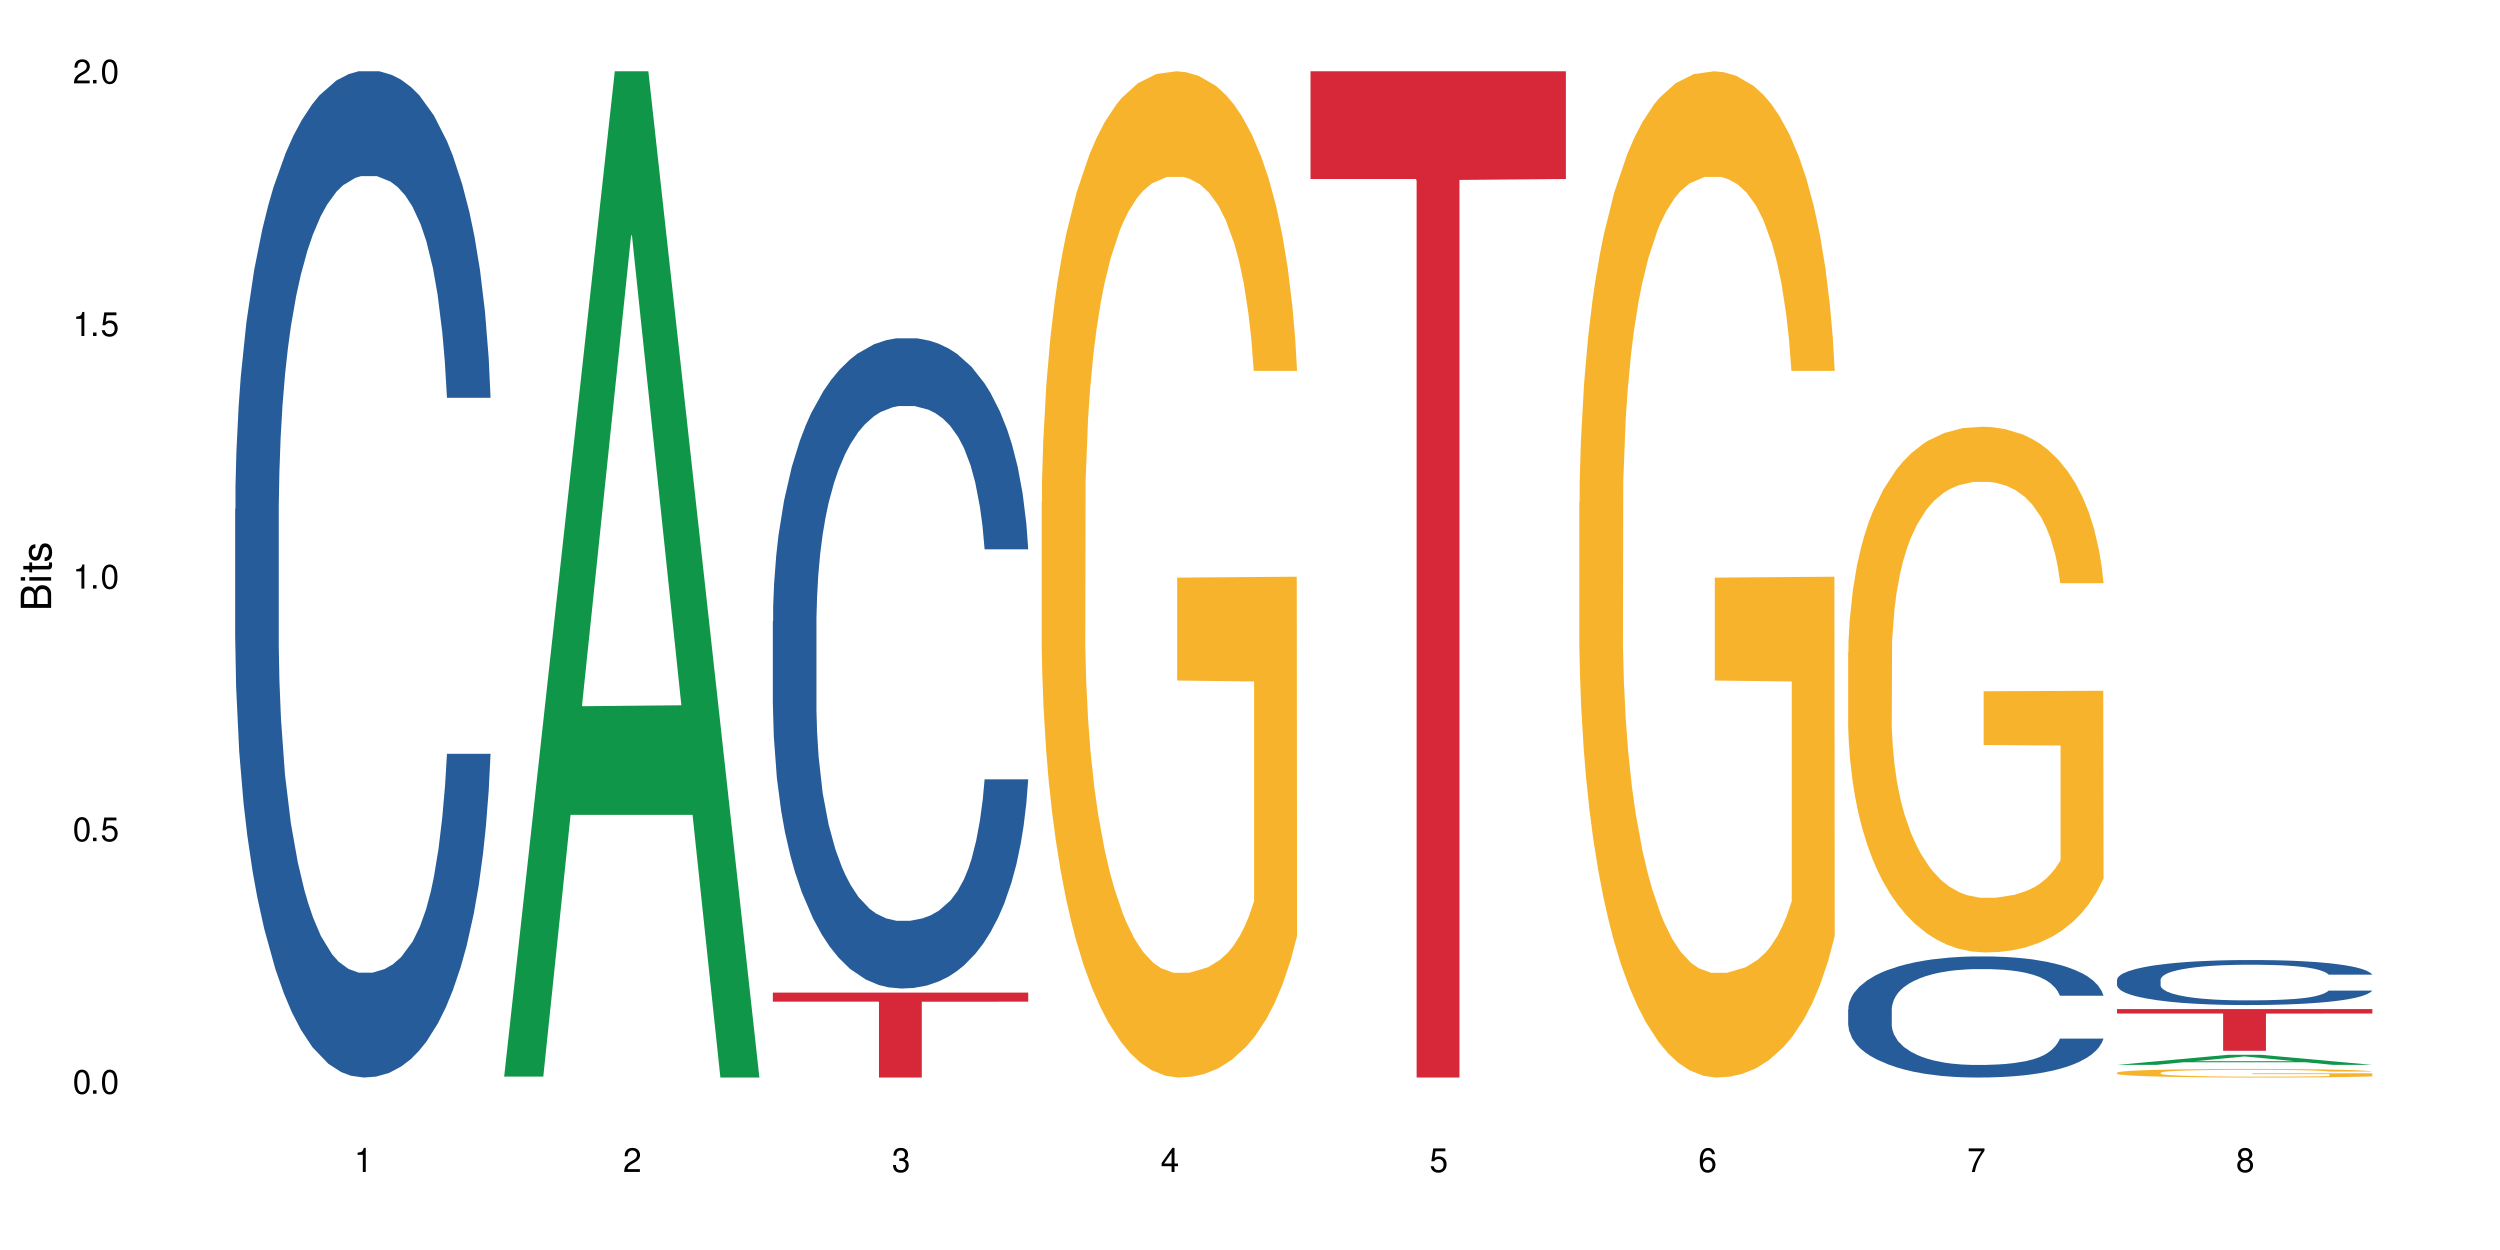 <?xml version="1.0" encoding="UTF-8"?>
<svg xmlns="http://www.w3.org/2000/svg" xmlns:xlink="http://www.w3.org/1999/xlink" width="720" height="360" viewBox="0 0 720 360">
<defs>
<g>
<g id="glyph-0-0">
</g>
<g id="glyph-0-1">
<path d="M 2.641 -6.938 C 2 -6.938 1.422 -6.656 1.078 -6.172 C 0.641 -5.562 0.406 -4.641 0.406 -3.359 C 0.406 -1.016 1.188 0.219 2.641 0.219 C 4.078 0.219 4.859 -1.016 4.859 -3.297 C 4.859 -4.641 4.656 -5.547 4.203 -6.172 C 3.844 -6.656 3.281 -6.938 2.641 -6.938 Z M 2.641 -6.188 C 3.547 -6.188 4 -5.25 4 -3.375 C 4 -1.406 3.562 -0.484 2.625 -0.484 C 1.734 -0.484 1.281 -1.438 1.281 -3.344 C 1.281 -5.25 1.734 -6.188 2.641 -6.188 Z M 2.641 -6.188 "/>
</g>
<g id="glyph-0-2">
<path d="M 1.828 -1 L 0.828 -1 L 0.828 0 L 1.828 0 Z M 1.828 -1 "/>
</g>
<g id="glyph-0-3">
<path d="M 4.562 -6.797 L 1.062 -6.797 L 0.547 -3.094 L 1.328 -3.094 C 1.719 -3.562 2.047 -3.734 2.578 -3.734 C 3.484 -3.734 4.062 -3.109 4.062 -2.094 C 4.062 -1.125 3.484 -0.531 2.578 -0.531 C 1.828 -0.531 1.375 -0.906 1.188 -1.672 L 0.328 -1.672 C 0.453 -1.109 0.547 -0.844 0.75 -0.594 C 1.125 -0.078 1.828 0.219 2.594 0.219 C 3.969 0.219 4.922 -0.781 4.922 -2.219 C 4.922 -3.562 4.031 -4.484 2.719 -4.484 C 2.25 -4.484 1.859 -4.359 1.469 -4.062 L 1.734 -5.969 L 4.562 -5.969 Z M 4.562 -6.797 "/>
</g>
<g id="glyph-0-4">
<path d="M 2.484 -4.938 L 2.484 0 L 3.328 0 L 3.328 -6.938 L 2.766 -6.938 C 2.469 -5.875 2.281 -5.734 0.984 -5.562 L 0.984 -4.938 Z M 2.484 -4.938 "/>
</g>
<g id="glyph-0-5">
<path d="M 4.859 -0.828 L 1.281 -0.828 C 1.359 -1.406 1.672 -1.781 2.5 -2.281 L 3.469 -2.828 C 4.406 -3.344 4.906 -4.062 4.906 -4.906 C 4.906 -5.484 4.672 -6.031 4.266 -6.406 C 3.859 -6.766 3.375 -6.938 2.719 -6.938 C 1.859 -6.938 1.219 -6.625 0.844 -6.031 C 0.609 -5.672 0.5 -5.234 0.484 -4.531 L 1.328 -4.531 C 1.359 -5.016 1.406 -5.281 1.531 -5.516 C 1.75 -5.938 2.188 -6.203 2.703 -6.203 C 3.469 -6.203 4.031 -5.641 4.031 -4.891 C 4.031 -4.344 3.719 -3.859 3.125 -3.516 L 2.234 -3 C 0.812 -2.172 0.406 -1.531 0.328 -0.016 L 4.859 -0.016 Z M 4.859 -0.828 "/>
</g>
<g id="glyph-0-6">
<path d="M 2.125 -3.188 L 2.578 -3.188 C 3.5 -3.188 3.984 -2.766 3.984 -1.922 C 3.984 -1.062 3.469 -0.531 2.594 -0.531 C 1.656 -0.531 1.203 -1 1.156 -2.016 L 0.312 -2.016 C 0.344 -1.453 0.438 -1.094 0.609 -0.781 C 0.953 -0.109 1.625 0.219 2.547 0.219 C 3.953 0.219 4.859 -0.625 4.859 -1.938 C 4.859 -2.828 4.516 -3.297 3.703 -3.594 C 4.344 -3.844 4.656 -4.328 4.656 -5.031 C 4.656 -6.219 3.875 -6.938 2.578 -6.938 C 1.203 -6.938 0.484 -6.172 0.453 -4.703 L 1.297 -4.703 C 1.312 -5.125 1.344 -5.359 1.453 -5.578 C 1.641 -5.969 2.062 -6.203 2.594 -6.203 C 3.344 -6.203 3.797 -5.75 3.797 -5 C 3.797 -4.516 3.609 -4.219 3.25 -4.047 C 3.016 -3.953 2.703 -3.922 2.125 -3.906 Z M 2.125 -3.188 "/>
</g>
<g id="glyph-0-7">
<path d="M 3.141 -1.672 L 3.141 0 L 3.984 0 L 3.984 -1.672 L 4.984 -1.672 L 4.984 -2.438 L 3.984 -2.438 L 3.984 -6.938 L 3.359 -6.938 L 0.266 -2.578 L 0.266 -1.672 Z M 3.141 -2.438 L 1 -2.438 L 3.141 -5.5 Z M 3.141 -2.438 "/>
</g>
<g id="glyph-0-8">
<path d="M 4.781 -5.125 C 4.609 -6.266 3.891 -6.938 2.844 -6.938 C 2.094 -6.938 1.422 -6.578 1.031 -5.953 C 0.594 -5.266 0.406 -4.422 0.406 -3.172 C 0.406 -2 0.578 -1.25 0.984 -0.641 C 1.359 -0.078 1.953 0.219 2.703 0.219 C 3.984 0.219 4.922 -0.75 4.922 -2.094 C 4.922 -3.375 4.062 -4.281 2.844 -4.281 C 2.172 -4.281 1.641 -4.031 1.281 -3.516 C 1.281 -5.234 1.828 -6.188 2.797 -6.188 C 3.391 -6.188 3.797 -5.797 3.938 -5.125 Z M 2.734 -3.531 C 3.547 -3.531 4.062 -2.953 4.062 -2.031 C 4.062 -1.156 3.484 -0.531 2.703 -0.531 C 1.922 -0.531 1.328 -1.188 1.328 -2.078 C 1.328 -2.938 1.906 -3.531 2.734 -3.531 Z M 2.734 -3.531 "/>
</g>
<g id="glyph-0-9">
<path d="M 4.984 -6.797 L 0.438 -6.797 L 0.438 -5.969 L 4.109 -5.969 C 2.5 -3.656 1.828 -2.234 1.328 0 L 2.219 0 C 2.594 -2.172 3.453 -4.047 4.984 -6.094 Z M 4.984 -6.797 "/>
</g>
<g id="glyph-0-10">
<path d="M 3.75 -3.656 C 4.469 -4.094 4.688 -4.438 4.688 -5.078 C 4.688 -6.172 3.844 -6.938 2.641 -6.938 C 1.438 -6.938 0.594 -6.172 0.594 -5.094 C 0.594 -4.438 0.812 -4.094 1.516 -3.656 C 0.734 -3.266 0.359 -2.703 0.359 -1.922 C 0.359 -0.656 1.281 0.219 2.641 0.219 C 3.984 0.219 4.922 -0.656 4.922 -1.922 C 4.922 -2.703 4.531 -3.266 3.75 -3.656 Z M 2.641 -6.188 C 3.359 -6.188 3.812 -5.75 3.812 -5.062 C 3.812 -4.406 3.344 -3.984 2.641 -3.984 C 1.922 -3.984 1.453 -4.406 1.453 -5.078 C 1.453 -5.75 1.922 -6.188 2.641 -6.188 Z M 2.641 -3.266 C 3.484 -3.266 4.062 -2.719 4.062 -1.906 C 4.062 -1.078 3.484 -0.531 2.625 -0.531 C 1.797 -0.531 1.219 -1.094 1.219 -1.906 C 1.219 -2.719 1.781 -3.266 2.641 -3.266 Z M 2.641 -3.266 "/>
</g>
<g id="glyph-1-0">
</g>
<g id="glyph-1-1">
<path d="M 0 -0.953 L 0 -4.891 C 0 -5.719 -0.234 -6.344 -0.734 -6.797 C -1.188 -7.234 -1.812 -7.469 -2.5 -7.469 C -3.547 -7.469 -4.188 -7 -4.625 -5.875 C -4.984 -6.688 -5.625 -7.094 -6.531 -7.094 C -7.172 -7.094 -7.734 -6.859 -8.141 -6.391 C -8.562 -5.922 -8.75 -5.344 -8.75 -4.5 L -8.75 -0.953 Z M -4.984 -2.062 L -7.766 -2.062 L -7.766 -4.219 C -7.766 -4.844 -7.688 -5.203 -7.453 -5.5 C -7.219 -5.812 -6.859 -5.969 -6.375 -5.969 C -5.891 -5.969 -5.531 -5.812 -5.297 -5.5 C -5.062 -5.203 -4.984 -4.844 -4.984 -4.219 Z M -0.984 -2.062 L -4 -2.062 L -4 -4.781 C -4 -5.766 -3.438 -6.359 -2.484 -6.359 C -1.547 -6.359 -0.984 -5.766 -0.984 -4.781 Z M -0.984 -2.062 "/>
</g>
<g id="glyph-1-2">
<path d="M -6.281 -1.797 L -6.281 -0.797 L 0 -0.797 L 0 -1.797 Z M -8.75 -1.797 L -8.75 -0.797 L -7.484 -0.797 L -7.484 -1.797 Z M -8.75 -1.797 "/>
</g>
<g id="glyph-1-3">
<path d="M -6.281 -3.047 L -6.281 -2.016 L -8.016 -2.016 L -8.016 -1.016 L -6.281 -1.016 L -6.281 -0.172 L -5.469 -0.172 L -5.469 -1.016 L -0.719 -1.016 C -0.078 -1.016 0.281 -1.453 0.281 -2.234 C 0.281 -2.5 0.25 -2.719 0.188 -3.047 L -0.641 -3.047 C -0.609 -2.906 -0.594 -2.766 -0.594 -2.562 C -0.594 -2.141 -0.719 -2.016 -1.156 -2.016 L -5.469 -2.016 L -5.469 -3.047 Z M -6.281 -3.047 "/>
</g>
<g id="glyph-1-4">
<path d="M -4.531 -5.25 C -5.766 -5.25 -6.469 -4.422 -6.469 -2.969 C -6.469 -1.516 -5.719 -0.562 -4.547 -0.562 C -3.562 -0.562 -3.094 -1.062 -2.734 -2.562 L -2.516 -3.484 C -2.344 -4.188 -2.094 -4.469 -1.641 -4.469 C -1.047 -4.469 -0.641 -3.875 -0.641 -3 C -0.641 -2.453 -0.797 -2 -1.062 -1.75 C -1.25 -1.594 -1.422 -1.531 -1.875 -1.469 L -1.875 -0.406 C -0.422 -0.453 0.281 -1.266 0.281 -2.922 C 0.281 -4.5 -0.5 -5.516 -1.719 -5.516 C -2.656 -5.516 -3.172 -4.984 -3.469 -3.734 L -3.703 -2.766 C -3.891 -1.953 -4.156 -1.609 -4.594 -1.609 C -5.188 -1.609 -5.547 -2.125 -5.547 -2.938 C -5.547 -3.75 -5.203 -4.172 -4.531 -4.203 Z M -4.531 -5.25 "/>
</g>
</g>
</defs>
<rect x="-72" y="-36" width="864" height="432" fill="rgb(100%, 100%, 100%)" fill-opacity="1"/>
<path fill-rule="nonzero" fill="rgb(14.51%, 36.078%, 60%)" fill-opacity="1" d="M 67.73 146.621 L 67.82 146.355 L 67.82 140 L 68.09 129.934 L 68.719 117.215 L 69.344 108.477 L 70.961 92.844 L 73.203 77.746 L 75.535 66.09 L 77.238 59.203 L 78.766 53.902 L 82.262 44.102 L 84.504 39.07 L 86.926 34.566 L 89.887 30.062 L 92.039 27.414 L 96.883 23.176 L 100.469 21.32 L 103.25 20.527 L 109.262 20.527 L 112.848 21.586 L 115.449 22.91 L 118.32 25.031 L 120.742 27.414 L 124.957 33.242 L 128.727 40.66 L 130.43 44.898 L 133.121 53.109 L 135.184 61.055 L 136.617 67.945 L 138.234 77.746 L 139.668 89.668 L 140.746 103.176 L 141.281 114.566 L 128.727 114.566 L 128.098 103.973 L 127.379 95.758 L 126.035 84.898 L 124.688 77.215 L 122.805 69.535 L 121.102 64.5 L 118.77 59.469 L 116.707 56.289 L 114.555 53.902 L 112.488 52.316 L 108.543 50.727 L 103.969 50.727 L 102.266 51.254 L 98.766 53.375 L 96.883 55.23 L 94.191 58.938 L 92.309 62.383 L 90.066 67.68 L 88.539 72.184 L 86.656 79.07 L 85.312 85.164 L 83.785 93.906 L 82.891 100.527 L 82.082 107.945 L 81.363 116.688 L 80.828 125.957 L 80.469 135.762 L 80.289 145.297 L 80.289 186.355 L 80.469 195.895 L 80.918 207.02 L 82.082 223.18 L 83.785 237.219 L 85.762 248.344 L 87.645 256.293 L 88.719 260 L 90.156 264.238 L 92.398 269.535 L 95.629 274.836 L 97.512 276.953 L 100.383 279.074 L 103.34 280.133 L 107.289 280.133 L 110.785 279.074 L 113.117 277.75 L 115.539 275.629 L 118.859 271.125 L 120.922 266.887 L 122.715 261.855 L 124.062 256.82 L 124.957 252.582 L 126.305 244.371 L 127.379 235.363 L 128.188 226.094 L 128.727 217.086 L 141.281 217.086 L 140.746 227.684 L 139.938 238.012 L 139.129 245.695 L 137.875 254.969 L 136.441 263.18 L 134.375 272.449 L 132.672 278.543 L 130.43 285.168 L 128.367 290.199 L 126.125 294.703 L 122.805 300 L 120.652 302.648 L 118.32 305.035 L 115.539 307.152 L 112.043 309.008 L 108.273 310.066 L 104.777 310.332 L 101.008 309.801 L 98.227 308.742 L 94.551 306.359 L 89.977 301.59 L 86.656 296.559 L 84.055 291.523 L 81.812 286.227 L 79.301 279.074 L 76.074 267.418 L 74.098 258.41 L 72.754 250.992 L 71.23 240.664 L 70.152 231.391 L 68.898 216.555 L 68 197.746 L 67.73 183.18 Z M 67.73 146.621 "/>
<path fill-rule="nonzero" fill="rgb(6.275%, 58.824%, 28.235%)" fill-opacity="1" d="M 145.156 310.059 L 145.234 309.789 L 177.059 20.527 L 186.723 20.527 L 218.707 310.332 L 207.469 310.332 L 199.453 234.684 L 164.328 234.684 L 156.469 310.059 L 145.156 310.059 L 167.707 203.391 L 196.23 203.117 L 182.008 67.875 L 181.852 67.602 L 181.695 68.418 L 167.629 203.117 L 167.707 203.391 Z M 145.156 310.059 "/>
<path fill-rule="nonzero" fill="rgb(14.51%, 36.078%, 60%)" fill-opacity="1" d="M 222.578 178.914 L 222.668 178.742 L 222.668 174.633 L 222.938 168.129 L 223.562 159.914 L 224.191 154.262 L 225.809 144.164 L 228.051 134.406 L 230.383 126.875 L 232.086 122.426 L 233.609 119 L 237.109 112.668 L 239.352 109.414 L 241.773 106.504 L 244.734 103.594 L 246.887 101.883 L 251.73 99.145 L 255.316 97.945 L 258.098 97.434 L 264.109 97.434 L 267.695 98.117 L 270.297 98.973 L 273.168 100.344 L 275.59 101.883 L 279.805 105.648 L 283.57 110.441 L 285.277 113.18 L 287.969 118.488 L 290.031 123.621 L 291.465 128.074 L 293.082 134.406 L 294.516 142.109 L 295.59 150.84 L 296.129 158.199 L 283.57 158.199 L 282.945 151.352 L 282.227 146.047 L 280.883 139.027 L 279.535 134.066 L 277.652 129.102 L 275.949 125.848 L 273.617 122.598 L 271.551 120.543 L 269.398 119 L 267.336 117.973 L 263.391 116.945 L 258.816 116.945 L 257.109 117.289 L 253.613 118.66 L 251.73 119.855 L 249.039 122.254 L 247.156 124.48 L 244.914 127.902 L 243.387 130.812 L 241.504 135.262 L 240.16 139.199 L 238.633 144.848 L 237.738 149.129 L 236.93 153.922 L 236.211 159.57 L 235.672 165.562 L 235.316 171.895 L 235.137 178.059 L 235.137 204.59 L 235.316 210.75 L 235.762 217.941 L 236.93 228.383 L 238.633 237.457 L 240.605 244.645 L 242.492 249.781 L 243.566 252.176 L 245.004 254.914 L 247.246 258.34 L 250.473 261.762 L 252.355 263.133 L 255.227 264.5 L 258.188 265.188 L 262.133 265.188 L 265.633 264.5 L 267.965 263.645 L 270.387 262.277 L 273.707 259.367 L 275.77 256.625 L 277.562 253.375 L 278.906 250.121 L 279.805 247.383 L 281.148 242.078 L 282.227 236.258 L 283.035 230.266 L 283.57 224.445 L 296.129 224.445 L 295.59 231.293 L 294.785 237.969 L 293.977 242.934 L 292.723 248.926 L 291.285 254.23 L 289.223 260.223 L 287.52 264.16 L 285.277 268.438 L 283.215 271.691 L 280.973 274.602 L 277.652 278.023 L 275.5 279.734 L 273.168 281.277 L 270.387 282.645 L 266.887 283.844 L 263.121 284.527 L 259.621 284.699 L 255.855 284.355 L 253.074 283.672 L 249.398 282.133 L 244.824 279.051 L 241.504 275.797 L 238.902 272.547 L 236.66 269.121 L 234.148 264.5 L 230.918 256.969 L 228.945 251.148 L 227.602 246.355 L 226.074 239.68 L 225 233.688 L 223.742 224.102 L 222.848 211.949 L 222.578 202.535 Z M 222.578 178.914 "/>
<path fill-rule="nonzero" fill="rgb(83.922%, 15.686%, 22.353%)" fill-opacity="1" d="M 222.578 285.863 L 296.129 285.863 L 296.129 288.484 L 265.477 288.504 L 265.477 310.332 L 253.141 310.332 L 253.141 288.527 L 252.965 288.484 L 222.578 288.484 Z M 222.578 285.863 "/>
<path fill-rule="nonzero" fill="rgb(96.863%, 70.196%, 16.863%)" fill-opacity="1" d="M 300 144.652 L 300.09 144.387 L 300.09 139.094 L 300.449 127.184 L 301.348 110.777 L 302.512 97.277 L 303.77 86.691 L 304.574 81.133 L 305.922 73.195 L 307.086 67.371 L 310.047 55.461 L 313.816 44.348 L 315.879 39.582 L 318.211 35.082 L 321.527 30.055 L 323.055 28.203 L 327.719 23.965 L 333.012 21.32 L 338.84 20.527 L 341.531 20.789 L 345.207 21.848 L 350.23 24.762 L 353.102 27.406 L 355.344 30.055 L 357.676 33.496 L 360.547 38.789 L 363.238 45.141 L 365.391 51.492 L 367.543 59.43 L 369.336 67.902 L 370.863 77.164 L 372.207 88.281 L 373.016 97.543 L 373.555 106.805 L 361.086 106.805 L 360.367 97.543 L 359.559 90.398 L 358.215 81.664 L 356.871 75.312 L 355.523 70.281 L 353.012 63.402 L 350.859 59.168 L 348.168 55.461 L 345.566 53.078 L 342.609 51.492 L 340.812 50.961 L 336.059 50.961 L 331.754 52.816 L 329.242 54.934 L 327.449 57.051 L 324.938 61.02 L 323.414 64.195 L 322.516 66.312 L 319.824 74.516 L 318.031 81.93 L 317.043 86.957 L 315.789 94.898 L 314.891 102.043 L 313.902 112.629 L 313.367 120.57 L 312.648 138.566 L 312.559 186.207 L 312.828 196.262 L 313.367 207.113 L 314.082 216.641 L 315.16 226.699 L 316.234 234.375 L 318.121 244.695 L 319.734 251.578 L 320.992 256.078 L 323.414 263.223 L 324.398 265.605 L 326.73 270.367 L 329.152 274.074 L 332.113 277.25 L 334.355 278.836 L 337.941 280.16 L 342.52 280.16 L 347.898 278.574 L 351.309 276.457 L 353.641 274.34 L 355.164 272.484 L 357.047 269.574 L 358.395 266.926 L 359.648 264.016 L 361.176 259.516 L 361.176 196.262 L 339.02 195.996 L 339.02 166.355 L 373.465 166.09 L 373.555 269.574 L 371.668 276.719 L 369.336 283.602 L 367.094 288.895 L 364.762 293.395 L 361.445 298.422 L 358.754 301.598 L 354.629 305.305 L 350.859 307.688 L 346.914 309.273 L 343.414 310.066 L 339.289 310.332 L 335.609 309.805 L 331.664 308.215 L 328.523 306.098 L 325.656 303.453 L 322.785 300.012 L 319.195 294.453 L 316.863 289.953 L 314.441 284.395 L 312.02 277.777 L 309.867 270.633 L 308.434 265.074 L 306.996 258.723 L 305.473 250.781 L 304.039 241.785 L 302.961 233.578 L 301.973 224.316 L 301.258 215.582 L 300.539 203.672 L 300.18 194.145 L 300 185.941 Z M 300 144.652 "/>
<path fill-rule="nonzero" fill="rgb(83.922%, 15.686%, 22.353%)" fill-opacity="1" d="M 377.426 20.527 L 450.977 20.527 L 450.977 51.547 L 420.324 51.82 L 420.324 310.332 L 407.988 310.332 L 407.988 52.094 L 407.809 51.547 L 377.426 51.547 Z M 377.426 20.527 "/>
<path fill-rule="nonzero" fill="rgb(96.863%, 70.196%, 16.863%)" fill-opacity="1" d="M 454.848 144.652 L 454.938 144.387 L 454.938 139.094 L 455.297 127.184 L 456.191 110.777 L 457.359 97.277 L 458.613 86.691 L 459.422 81.133 L 460.77 73.195 L 461.934 67.371 L 464.895 55.461 L 468.66 44.348 L 470.723 39.582 L 473.055 35.082 L 476.375 30.055 L 477.898 28.203 L 482.562 23.965 L 487.855 21.32 L 493.688 20.527 L 496.379 20.789 L 500.055 21.848 L 505.078 24.762 L 507.949 27.406 L 510.191 30.055 L 512.523 33.496 L 515.395 38.789 L 518.086 45.141 L 520.238 51.492 L 522.391 59.43 L 524.184 67.902 L 525.711 77.164 L 527.055 88.281 L 527.863 97.543 L 528.398 106.805 L 515.934 106.805 L 515.215 97.543 L 514.406 90.398 L 513.062 81.664 L 511.715 75.312 L 510.371 70.281 L 507.859 63.402 L 505.707 59.168 L 503.016 55.461 L 500.414 53.078 L 497.453 51.492 L 495.66 50.961 L 490.906 50.961 L 486.602 52.816 L 484.09 54.934 L 482.297 57.051 L 479.785 61.02 L 478.258 64.195 L 477.363 66.312 L 474.672 74.516 L 472.879 81.93 L 471.891 86.957 L 470.633 94.898 L 469.738 102.043 L 468.75 112.629 L 468.211 120.57 L 467.496 138.566 L 467.406 186.207 L 467.676 196.262 L 468.211 207.113 L 468.93 216.641 L 470.008 226.699 L 471.082 234.375 L 472.965 244.695 L 474.582 251.578 L 475.836 256.078 L 478.258 263.223 L 479.246 265.605 L 481.578 270.367 L 484 274.074 L 486.961 277.25 L 489.203 278.836 L 492.789 280.16 L 497.363 280.16 L 502.746 278.574 L 506.156 276.457 L 508.488 274.34 L 510.012 272.484 L 511.895 269.574 L 513.242 266.926 L 514.496 264.016 L 516.023 259.516 L 516.023 196.262 L 493.867 195.996 L 493.867 166.355 L 528.309 166.09 L 528.398 269.574 L 526.516 276.719 L 524.184 283.602 L 521.941 288.895 L 519.609 293.395 L 516.289 298.422 L 513.602 301.598 L 509.473 305.305 L 505.707 307.688 L 501.758 309.273 L 498.262 310.066 L 494.137 310.332 L 490.457 309.805 L 486.512 308.215 L 483.371 306.098 L 480.5 303.453 L 477.633 300.012 L 474.043 294.453 L 471.711 289.953 L 469.289 284.395 L 466.867 277.777 L 464.715 270.633 L 463.281 265.074 L 461.844 258.723 L 460.32 250.781 L 458.883 241.785 L 457.809 233.578 L 456.82 224.316 L 456.102 215.582 L 455.387 203.672 L 455.027 194.145 L 454.848 185.941 Z M 454.848 144.652 "/>
<path fill-rule="nonzero" fill="rgb(14.51%, 36.078%, 60%)" fill-opacity="1" d="M 532.27 290.637 L 532.359 290.605 L 532.359 289.84 L 532.629 288.629 L 533.258 287.102 L 533.887 286.051 L 535.5 284.168 L 537.742 282.352 L 540.074 280.949 L 541.777 280.121 L 543.305 279.484 L 546.801 278.305 L 549.043 277.699 L 551.465 277.156 L 554.426 276.617 L 556.578 276.297 L 561.422 275.789 L 565.012 275.562 L 567.793 275.469 L 573.801 275.469 L 577.391 275.598 L 579.992 275.754 L 582.859 276.012 L 585.281 276.297 L 589.5 277 L 593.266 277.891 L 594.969 278.402 L 597.66 279.387 L 599.723 280.344 L 601.16 281.172 L 602.773 282.352 L 604.207 283.785 L 605.285 285.41 L 605.824 286.781 L 593.266 286.781 L 592.637 285.508 L 591.922 284.52 L 590.574 283.211 L 589.23 282.289 L 587.344 281.363 L 585.641 280.758 L 583.309 280.152 L 581.246 279.77 L 579.094 279.484 L 577.031 279.293 L 573.082 279.102 L 568.508 279.102 L 566.805 279.164 L 563.305 279.422 L 561.422 279.645 L 558.73 280.09 L 556.848 280.504 L 554.605 281.141 L 553.082 281.684 L 551.199 282.512 L 549.852 283.246 L 548.328 284.297 L 547.43 285.094 L 546.621 285.984 L 545.906 287.035 L 545.367 288.152 L 545.008 289.332 L 544.828 290.48 L 544.828 295.418 L 545.008 296.566 L 545.457 297.902 L 546.621 299.848 L 548.328 301.535 L 550.301 302.875 L 552.184 303.832 L 553.262 304.277 L 554.695 304.789 L 556.938 305.426 L 560.168 306.062 L 562.051 306.316 L 564.922 306.57 L 567.883 306.699 L 571.828 306.699 L 575.324 306.57 L 577.656 306.414 L 580.078 306.156 L 583.398 305.617 L 585.461 305.105 L 587.254 304.5 L 588.602 303.895 L 589.5 303.387 L 590.844 302.398 L 591.922 301.312 L 592.727 300.199 L 593.266 299.113 L 605.824 299.113 L 605.285 300.391 L 604.477 301.633 L 603.672 302.555 L 602.414 303.672 L 600.98 304.66 L 598.918 305.773 L 597.211 306.508 L 594.969 307.305 L 592.906 307.91 L 590.664 308.453 L 587.344 309.09 L 585.191 309.41 L 582.859 309.695 L 580.078 309.949 L 576.582 310.172 L 572.816 310.301 L 569.316 310.332 L 565.551 310.27 L 562.77 310.141 L 559.09 309.855 L 554.516 309.281 L 551.199 308.676 L 548.598 308.07 L 546.355 307.434 L 543.844 306.57 L 540.613 305.168 L 538.641 304.086 L 537.293 303.195 L 535.77 301.949 L 534.691 300.836 L 533.438 299.051 L 532.539 296.789 L 532.27 295.035 Z M 532.27 290.637 "/>
<path fill-rule="nonzero" fill="rgb(96.863%, 70.196%, 16.863%)" fill-opacity="1" d="M 532.27 187.742 L 532.359 187.605 L 532.359 184.84 L 532.719 178.617 L 533.617 170.043 L 534.781 162.988 L 536.039 157.461 L 536.844 154.555 L 538.191 150.406 L 539.355 147.363 L 542.316 141.141 L 546.086 135.336 L 548.148 132.844 L 550.48 130.496 L 553.797 127.867 L 555.324 126.898 L 559.988 124.688 L 565.281 123.305 L 571.109 122.891 L 573.801 123.027 L 577.48 123.582 L 582.5 125.102 L 585.371 126.484 L 587.613 127.867 L 589.945 129.664 L 592.816 132.43 L 595.508 135.75 L 597.66 139.066 L 599.812 143.215 L 601.609 147.641 L 603.133 152.48 L 604.477 158.289 L 605.285 163.129 L 605.824 167.969 L 593.355 167.969 L 592.637 163.129 L 591.832 159.395 L 590.484 154.832 L 589.141 151.512 L 587.793 148.887 L 585.281 145.289 L 583.129 143.078 L 580.438 141.141 L 577.836 139.898 L 574.879 139.066 L 573.082 138.793 L 568.328 138.793 L 564.023 139.758 L 561.512 140.867 L 559.719 141.973 L 557.207 144.047 L 555.684 145.707 L 554.785 146.812 L 552.094 151.098 L 550.301 154.969 L 549.312 157.598 L 548.059 161.746 L 547.16 165.48 L 546.176 171.012 L 545.637 175.16 L 544.918 184.562 L 544.828 209.453 L 545.098 214.707 L 545.637 220.375 L 546.355 225.355 L 547.43 230.609 L 548.508 234.617 L 550.391 240.012 L 552.004 243.605 L 553.262 245.957 L 555.684 249.691 L 556.668 250.938 L 559 253.426 L 561.422 255.359 L 564.383 257.02 L 566.625 257.852 L 570.215 258.543 L 574.789 258.543 L 580.168 257.711 L 583.578 256.605 L 585.91 255.5 L 587.434 254.531 L 589.32 253.012 L 590.664 251.629 L 591.922 250.105 L 593.445 247.754 L 593.445 214.707 L 571.289 214.566 L 571.289 199.082 L 605.734 198.941 L 605.824 253.012 L 603.941 256.742 L 601.609 260.34 L 599.363 263.105 L 597.031 265.453 L 593.715 268.082 L 591.023 269.742 L 586.898 271.676 L 583.129 272.922 L 579.184 273.75 L 575.684 274.168 L 571.559 274.305 L 567.883 274.027 L 563.934 273.199 L 560.797 272.094 L 557.926 270.711 L 555.055 268.91 L 551.465 266.008 L 549.133 263.656 L 546.711 260.754 L 544.289 257.297 L 542.137 253.562 L 540.703 250.66 L 539.266 247.34 L 537.742 243.191 L 536.309 238.492 L 535.23 234.203 L 534.246 229.363 L 533.527 224.801 L 532.809 218.578 L 532.449 213.602 L 532.27 209.312 Z M 532.27 187.742 "/>
<path fill-rule="nonzero" fill="rgb(6.275%, 58.824%, 28.235%)" fill-opacity="1" d="M 609.695 306.688 L 609.773 306.684 L 641.598 303.789 L 651.266 303.789 L 683.246 306.691 L 672.008 306.691 L 663.996 305.934 L 628.867 305.934 L 621.012 306.688 L 609.695 306.688 L 632.246 305.621 L 660.773 305.617 L 646.551 304.262 L 646.391 304.262 L 646.234 304.27 L 632.168 305.617 L 632.246 305.621 Z M 609.695 306.688 "/>
<path fill-rule="nonzero" fill="rgb(14.51%, 36.078%, 60%)" fill-opacity="1" d="M 609.695 282.137 L 609.785 282.125 L 609.785 281.84 L 610.055 281.391 L 610.68 280.82 L 611.309 280.43 L 612.922 279.734 L 615.164 279.059 L 617.5 278.535 L 619.203 278.23 L 620.727 277.992 L 624.227 277.555 L 626.469 277.328 L 628.891 277.129 L 631.852 276.926 L 634.004 276.809 L 638.848 276.617 L 642.434 276.535 L 645.215 276.5 L 651.223 276.5 L 654.812 276.547 L 657.414 276.605 L 660.285 276.699 L 662.707 276.809 L 666.922 277.066 L 670.688 277.398 L 672.395 277.59 L 675.086 277.957 L 677.148 278.312 L 678.582 278.621 L 680.195 279.059 L 681.633 279.59 L 682.707 280.195 L 683.246 280.703 L 670.688 280.703 L 670.062 280.23 L 669.344 279.863 L 667.996 279.379 L 666.652 279.035 L 664.77 278.691 L 663.066 278.465 L 660.734 278.242 L 658.668 278.098 L 656.516 277.992 L 654.453 277.922 L 650.508 277.852 L 645.934 277.852 L 644.227 277.875 L 640.73 277.969 L 638.848 278.051 L 636.156 278.219 L 634.273 278.371 L 632.027 278.609 L 630.504 278.809 L 628.621 279.117 L 627.273 279.391 L 625.75 279.781 L 624.852 280.074 L 624.047 280.406 L 623.328 280.797 L 622.789 281.211 L 622.43 281.652 L 622.254 282.078 L 622.254 283.914 L 622.43 284.34 L 622.879 284.836 L 624.047 285.559 L 625.75 286.188 L 627.723 286.684 L 629.605 287.039 L 630.684 287.203 L 632.117 287.395 L 634.363 287.629 L 637.59 287.867 L 639.473 287.961 L 642.344 288.059 L 645.305 288.105 L 649.25 288.105 L 652.75 288.059 L 655.082 287.996 L 657.504 287.902 L 660.82 287.703 L 662.887 287.512 L 664.68 287.289 L 666.023 287.062 L 666.922 286.871 L 668.266 286.504 L 669.344 286.102 L 670.152 285.688 L 670.688 285.285 L 683.246 285.285 L 682.707 285.762 L 681.902 286.223 L 681.094 286.566 L 679.84 286.98 L 678.402 287.348 L 676.34 287.762 L 674.637 288.035 L 672.395 288.328 L 670.332 288.555 L 668.086 288.754 L 664.77 288.992 L 662.617 289.109 L 660.285 289.219 L 657.504 289.312 L 654.004 289.395 L 650.238 289.441 L 646.738 289.453 L 642.973 289.43 L 640.191 289.383 L 636.516 289.277 L 631.941 289.062 L 628.621 288.84 L 626.02 288.613 L 623.777 288.375 L 621.266 288.059 L 618.035 287.535 L 616.062 287.133 L 614.719 286.801 L 613.191 286.34 L 612.117 285.926 L 610.859 285.262 L 609.965 284.422 L 609.695 283.77 Z M 609.695 282.137 "/>
<path fill-rule="nonzero" fill="rgb(96.863%, 70.196%, 16.863%)" fill-opacity="1" d="M 609.695 308.914 L 609.785 308.914 L 609.785 308.867 L 610.145 308.766 L 611.039 308.625 L 612.207 308.512 L 613.461 308.422 L 614.27 308.371 L 615.613 308.305 L 616.781 308.254 L 619.742 308.152 L 623.508 308.059 L 625.57 308.016 L 627.902 307.98 L 631.223 307.938 L 632.746 307.922 L 637.41 307.883 L 642.703 307.859 L 648.535 307.855 L 651.223 307.855 L 654.902 307.867 L 659.926 307.891 L 662.797 307.914 L 665.039 307.938 L 667.371 307.965 L 670.242 308.012 L 672.93 308.066 L 675.086 308.121 L 677.238 308.188 L 679.031 308.258 L 680.555 308.34 L 681.902 308.434 L 682.707 308.512 L 683.246 308.594 L 670.777 308.594 L 670.062 308.512 L 669.254 308.453 L 667.91 308.379 L 666.562 308.324 L 665.219 308.281 L 662.707 308.223 L 660.555 308.184 L 657.863 308.152 L 655.262 308.133 L 652.301 308.121 L 650.508 308.113 L 645.754 308.113 L 641.449 308.129 L 638.938 308.148 L 637.141 308.168 L 634.629 308.199 L 633.105 308.227 L 632.207 308.246 L 629.52 308.316 L 627.723 308.379 L 626.738 308.422 L 625.48 308.492 L 624.586 308.551 L 623.598 308.641 L 623.059 308.711 L 622.344 308.863 L 622.254 309.27 L 622.52 309.355 L 623.059 309.449 L 623.777 309.531 L 624.852 309.617 L 625.93 309.684 L 627.812 309.77 L 629.43 309.828 L 630.684 309.867 L 633.105 309.93 L 634.094 309.949 L 636.426 309.992 L 638.848 310.023 L 641.805 310.051 L 644.047 310.062 L 647.637 310.074 L 652.211 310.074 L 657.594 310.062 L 661 310.043 L 663.332 310.023 L 664.859 310.008 L 666.742 309.984 L 668.086 309.961 L 669.344 309.938 L 670.867 309.898 L 670.867 309.355 L 648.715 309.355 L 648.715 309.102 L 683.156 309.098 L 683.246 309.984 L 681.363 310.047 L 679.031 310.105 L 676.789 310.148 L 674.457 310.188 L 671.137 310.23 L 668.445 310.258 L 664.32 310.289 L 660.555 310.309 L 656.605 310.324 L 653.109 310.332 L 648.98 310.332 L 645.305 310.328 L 641.359 310.312 L 638.219 310.297 L 635.348 310.273 L 632.477 310.246 L 628.891 310.195 L 626.559 310.156 L 624.137 310.109 L 621.715 310.055 L 619.562 309.992 L 618.125 309.945 L 616.691 309.891 L 615.164 309.824 L 613.73 309.746 L 612.656 309.676 L 611.668 309.598 L 610.949 309.523 L 610.234 309.422 L 609.875 309.34 L 609.695 309.27 Z M 609.695 308.914 "/>
<path fill-rule="nonzero" fill="rgb(83.922%, 15.686%, 22.353%)" fill-opacity="1" d="M 609.695 290.617 L 683.246 290.617 L 683.246 291.902 L 652.594 291.914 L 652.594 302.625 L 640.258 302.625 L 640.258 291.926 L 640.082 291.902 L 609.695 291.902 Z M 609.695 290.617 "/>
<g fill="rgb(0%, 0%, 0%)" fill-opacity="1">
<use xlink:href="#glyph-0-1" x="20.965" y="314.993"/>
<use xlink:href="#glyph-0-2" x="25.965" y="314.993"/>
<use xlink:href="#glyph-0-1" x="28.965" y="314.993"/>
</g>
<g fill="rgb(0%, 0%, 0%)" fill-opacity="1">
<use xlink:href="#glyph-0-1" x="20.965" y="242.251"/>
<use xlink:href="#glyph-0-2" x="25.965" y="242.251"/>
<use xlink:href="#glyph-0-3" x="28.965" y="242.251"/>
</g>
<g fill="rgb(0%, 0%, 0%)" fill-opacity="1">
<use xlink:href="#glyph-0-4" x="20.965" y="169.509"/>
<use xlink:href="#glyph-0-2" x="25.965" y="169.509"/>
<use xlink:href="#glyph-0-1" x="28.965" y="169.509"/>
</g>
<g fill="rgb(0%, 0%, 0%)" fill-opacity="1">
<use xlink:href="#glyph-0-4" x="20.965" y="96.767"/>
<use xlink:href="#glyph-0-2" x="25.965" y="96.767"/>
<use xlink:href="#glyph-0-3" x="28.965" y="96.767"/>
</g>
<g fill="rgb(0%, 0%, 0%)" fill-opacity="1">
<use xlink:href="#glyph-0-5" x="20.965" y="24.024"/>
<use xlink:href="#glyph-0-2" x="25.965" y="24.024"/>
<use xlink:href="#glyph-0-1" x="28.965" y="24.024"/>
</g>
<g fill="rgb(0%, 0%, 0%)" fill-opacity="1">
<use xlink:href="#glyph-0-4" x="102.008" y="337.532"/>
</g>
<g fill="rgb(0%, 0%, 0%)" fill-opacity="1">
<use xlink:href="#glyph-0-5" x="179.43" y="337.532"/>
</g>
<g fill="rgb(0%, 0%, 0%)" fill-opacity="1">
<use xlink:href="#glyph-0-6" x="256.855" y="337.532"/>
</g>
<g fill="rgb(0%, 0%, 0%)" fill-opacity="1">
<use xlink:href="#glyph-0-7" x="334.277" y="337.532"/>
</g>
<g fill="rgb(0%, 0%, 0%)" fill-opacity="1">
<use xlink:href="#glyph-0-3" x="411.699" y="337.532"/>
</g>
<g fill="rgb(0%, 0%, 0%)" fill-opacity="1">
<use xlink:href="#glyph-0-8" x="489.125" y="337.532"/>
</g>
<g fill="rgb(0%, 0%, 0%)" fill-opacity="1">
<use xlink:href="#glyph-0-9" x="566.547" y="337.532"/>
</g>
<g fill="rgb(0%, 0%, 0%)" fill-opacity="1">
<use xlink:href="#glyph-0-10" x="643.969" y="337.532"/>
</g>
<g fill="rgb(0%, 0%, 0%)" fill-opacity="1">
<use xlink:href="#glyph-1-1" x="14.725" y="176.012"/>
<use xlink:href="#glyph-1-2" x="14.725" y="168.012"/>
<use xlink:href="#glyph-1-3" x="14.725" y="165.012"/>
<use xlink:href="#glyph-1-4" x="14.725" y="162.012"/>
</g>
</svg>

